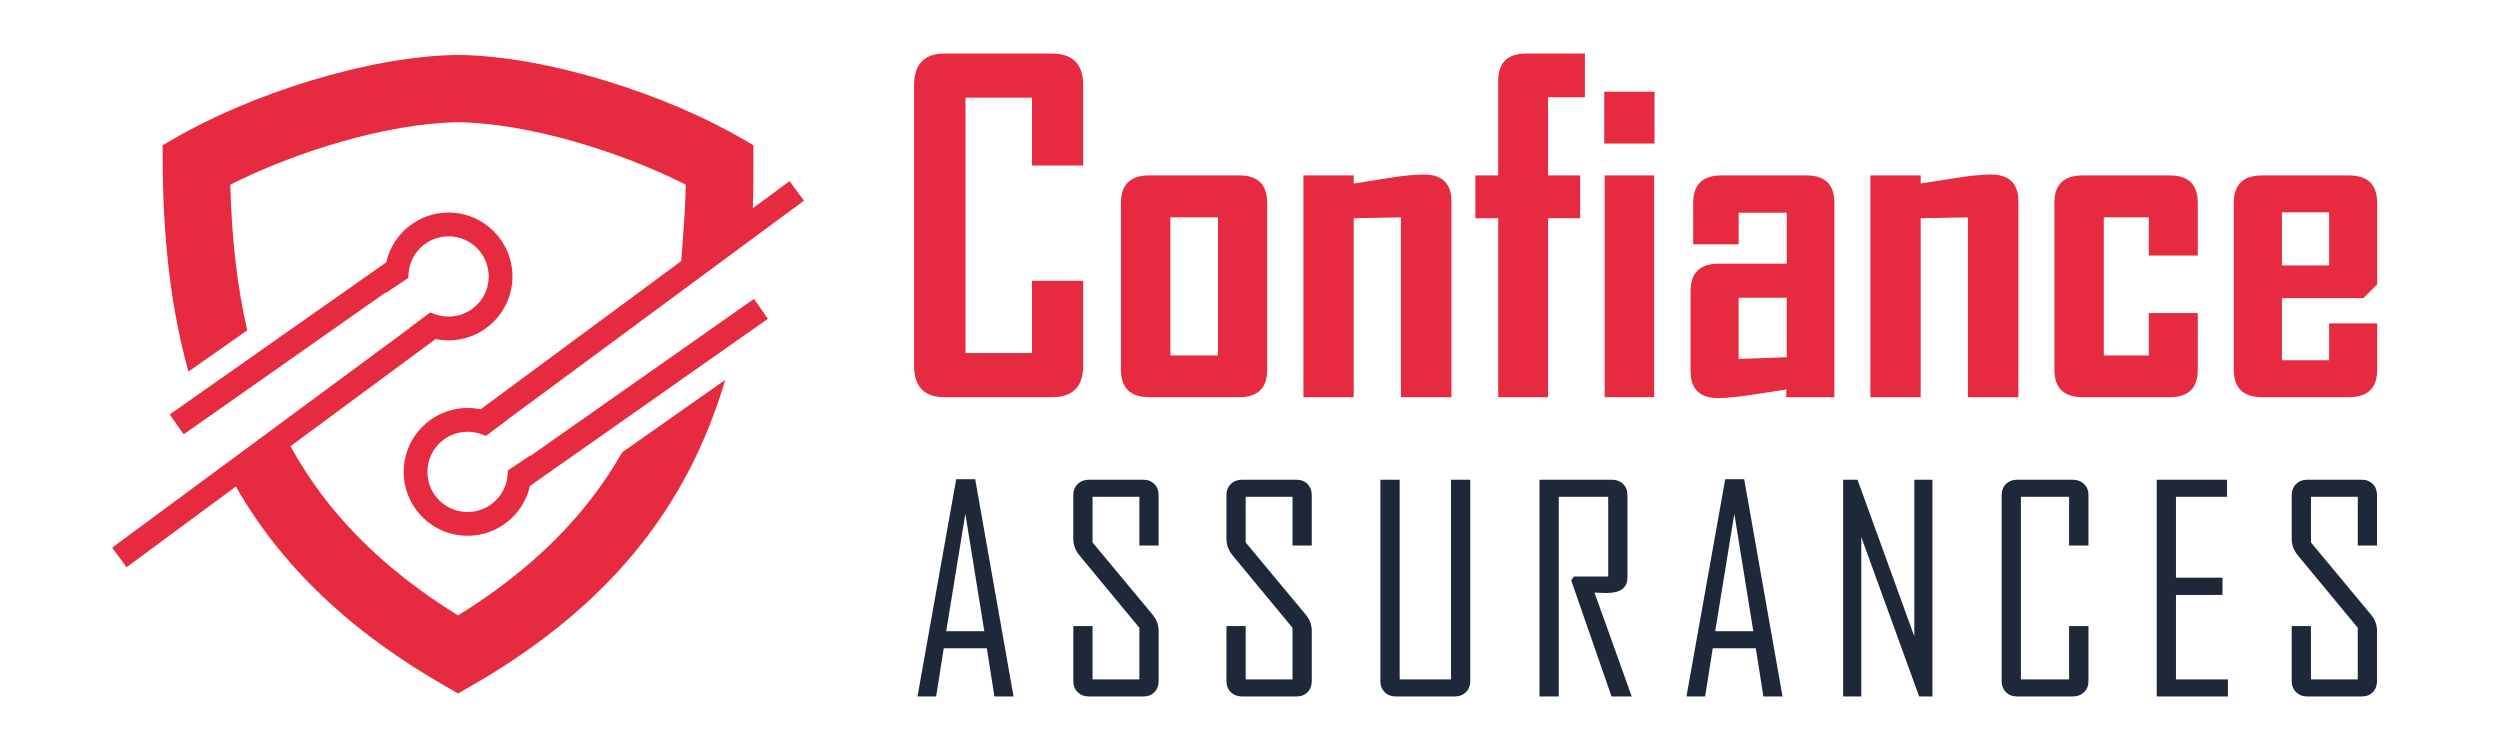 <?xml version="1.0" encoding="utf-8"?>
<!-- Generator: Adobe Illustrator 16.0.0, SVG Export Plug-In . SVG Version: 6.00 Build 0)  -->
<!DOCTYPE svg PUBLIC "-//W3C//DTD SVG 1.1//EN" "http://www.w3.org/Graphics/SVG/1.1/DTD/svg11.dtd">
<svg version="1.1" id="Calque_1" xmlns:x="http://ns.adobe.com/Extensibility/1.0/" xmlns:i="http://ns.adobe.com/AdobeIllustrator/10.0/" xmlns:graph="http://ns.adobe.com/Graphs/1.0/"
	 xmlns="http://www.w3.org/2000/svg" xmlns:xlink="http://www.w3.org/1999/xlink" x="0px" y="0px" width="200px" height="60px"
	 viewBox="0 0 200 60" enable-background="new 0 0 200 60" xml:space="preserve">
<g>
	<path fill="#E62A3F" d="M86.654,29.264c0,1.673-0.837,2.512-2.512,2.512H75.57c-1.628,0-2.442-0.838-2.442-2.512V6.813
		c0-1.686,0.813-2.529,2.442-2.529h8.572c1.675,0,2.512,0.843,2.512,2.529v6.429h-4.092V7.813h-5.323v20.43h5.323v-5.779h4.092
		V29.264z"/>
	<path fill="#E62A3F" d="M101.375,29.579c0,1.464-0.743,2.196-2.231,2.196h-7.202c-1.511,0-2.266-0.732-2.266-2.196V16.229
		c0-1.464,0.755-2.196,2.266-2.196h7.202c1.488,0,2.231,0.732,2.231,2.196V29.579z M97.44,28.437V17.388h-3.812v11.049H97.44z"/>
	<path fill="#E62A3F" d="M116.115,31.775h-4.041V17.388l-3.777,0.07v14.317h-4.023V14.032h4.023v0.65
		c0.936-0.152,1.867-0.298,2.791-0.439c1.15-0.188,2.092-0.281,2.83-0.281c1.463,0,2.197,0.72,2.197,2.16V31.775z"/>
	<path fill="#E62A3F" d="M126.793,7.779h-2.949v6.253h2.564v3.426h-2.564v14.317h-3.988V17.458h-1.826v-3.426h1.826V6.479
		c0-1.463,0.742-2.195,2.23-2.195h4.707V7.779z"/>
	<path fill="#E62A3F" d="M132.363,11.485h-4.021V7.339h4.021V11.485z M132.33,31.775h-3.955V14.032h3.955V31.775z"/>
	<path fill="#E62A3F" d="M146.75,31.775h-3.848V31.16c-0.914,0.141-1.828,0.281-2.738,0.422c-1.197,0.176-2.105,0.264-2.725,0.264
		c-1.463,0-2.193-0.721-2.193-2.161V23.29c0-1.464,0.752-2.196,2.266-2.196h5.428v-4.076h-3.848v2.53h-3.637v-3.32
		c0-1.464,0.754-2.196,2.266-2.196h6.799c1.488,0,2.23,0.732,2.23,2.196V31.775z M142.939,28.578v-4.761h-3.848v4.901
		L142.939,28.578z"/>
	<path fill="#E62A3F" d="M161.473,31.775h-4.041V17.388l-3.777,0.07v14.317h-4.025V14.032h4.025v0.65
		c0.936-0.152,1.865-0.298,2.791-0.439c1.148-0.188,2.092-0.281,2.83-0.281c1.463,0,2.197,0.72,2.197,2.16V31.775z"/>
	<path fill="#E62A3F" d="M175.822,29.579c0,1.464-0.744,2.196-2.23,2.196h-6.975c-1.51,0-2.266-0.732-2.266-2.196V16.229
		c0-1.464,0.756-2.196,2.266-2.196h6.975c1.486,0,2.23,0.732,2.23,2.196v4.216h-3.918v-3.057h-3.6v11.049h3.6v-3.391h3.918V29.579z"
		/>
	<path fill="#E62A3F" d="M190.174,29.579c0,1.464-0.756,2.196-2.266,2.196h-6.939c-1.51,0-2.266-0.732-2.266-2.196V16.229
		c0-1.464,0.756-2.196,2.266-2.196h6.939c1.51,0,2.266,0.732,2.266,2.196v6.517l-1.107,1.106h-6.516v4.971h3.777v-2.951h3.846
		V29.579z M186.328,21.235v-4.251h-3.777v4.251H186.328z"/>
</g>
<path fill-rule="evenodd" clip-rule="evenodd" fill="#E62A3F" d="M32.765,26.246l-0.015-0.008l1.674-1.246l0.272,0.109
	c0.379,0.15,0.781,0.227,1.188,0.227c1.774,0,3.212-1.438,3.212-3.21c0-1.775-1.438-3.212-3.212-3.212
	c-1.715,0-3.13,1.35-3.207,3.063l-0.012,0.266l-1.805,1.204l-0.003-0.043L14.694,34.746l-1.116-1.588l17.319-12.167
	c0.52-2.318,2.589-3.986,4.987-3.986c2.823,0,5.112,2.289,5.112,5.113c0,2.823-2.289,5.111-5.112,5.111
	c-0.348,0-0.696-0.036-1.038-0.104l-11.606,8.57c2.854,5.215,7.161,9.67,13.404,13.541c6.046-3.75,10.277-8.047,13.13-13.049
	l8.241-5.792c-3.027,10.244-9.371,18.271-20.629,24.656l-0.742,0.422l-0.742-0.422c-7.927-4.496-13.418-9.805-17.032-16.129
	l1.095-0.809l-9.84,7.266l-1.154-1.564L32.765,26.246L32.765,26.246z M40.526,33.621l23.792-17.568l-1.154-1.563l-2.936,2.167
	c0.048-1.282,0.047-2.894,0.047-4.174v-0.862l-0.744-0.435c-6.172-3.618-15.671-6.701-22.869-6.79h-0.037
	c-7.199,0.089-16.696,3.172-22.87,6.79l-0.743,0.435v0.862c0,6.352,0.622,12.075,2.064,17.245l4.703-3.303
	c-0.826-3.575-1.247-7.447-1.355-11.652c5.229-2.639,12.565-4.917,18.241-4.995c5.635,0.078,12.969,2.356,18.199,4.995
	c-0.037,1.391-0.108,2.745-0.214,4.064c-0.021,0.246-0.104,1.435-0.15,2.05L38.443,32.746c-0.34-0.072-0.688-0.107-1.036-0.107
	c-2.823,0-5.112,2.291-5.112,5.113c0,2.824,2.289,5.109,5.112,5.109c2.396,0,4.467-1.668,4.986-3.984l19.04-13.376l-1.116-1.589
	L42.433,36.473L42.43,36.43l-1.804,1.205L40.613,37.9c-0.077,1.711-1.492,3.061-3.207,3.061c-1.774,0-3.212-1.438-3.212-3.209
	c0-1.775,1.438-3.211,3.212-3.211c0.407,0,0.809,0.074,1.188,0.227l0.272,0.107l1.673-1.248L40.526,33.621z"/>
<g>
	<path fill="#1F2839" d="M81.083,55.717h-1.529l-0.609-3.855h-3.445l-0.609,3.855h-1.484v-0.045l3.09-17.336h1.518L81.083,55.717z
		 M78.745,50.498l-1.518-9.393l-1.529,9.393H78.745z"/>
	<path fill="#1F2839" d="M92.69,54.486c0,0.361-0.113,0.658-0.338,0.887c-0.226,0.229-0.52,0.344-0.881,0.344h-4.365
		c-0.362,0-0.659-0.115-0.892-0.344c-0.232-0.229-0.349-0.525-0.349-0.887v-4.398h1.54v4.266h3.744v-4.131l-4.786-5.783
		c-0.332-0.398-0.499-0.838-0.499-1.318v-3.512c0-0.361,0.117-0.658,0.349-0.887c0.233-0.229,0.53-0.344,0.892-0.344h4.365
		c0.361,0,0.655,0.115,0.881,0.344c0.225,0.229,0.338,0.525,0.338,0.887v4.031h-1.54v-3.898h-3.744v3.656l4.808,5.781
		c0.317,0.385,0.477,0.816,0.477,1.297V54.486z"/>
	<path fill="#1F2839" d="M104.941,54.486c0,0.361-0.113,0.658-0.338,0.887c-0.227,0.229-0.52,0.344-0.881,0.344h-4.365
		c-0.362,0-0.659-0.115-0.892-0.344c-0.232-0.229-0.349-0.525-0.349-0.887v-4.398h1.54v4.266h3.744v-4.131l-4.785-5.783
		c-0.333-0.398-0.499-0.838-0.499-1.318v-3.512c0-0.361,0.116-0.658,0.349-0.887c0.233-0.229,0.53-0.344,0.892-0.344h4.365
		c0.361,0,0.654,0.115,0.881,0.344c0.225,0.229,0.338,0.525,0.338,0.887v4.031H103.4v-3.898h-3.744v3.656l4.809,5.781
		c0.316,0.385,0.477,0.816,0.477,1.297V54.486z"/>
	<path fill="#1F2839" d="M117.623,54.486c0,0.361-0.115,0.658-0.348,0.887s-0.531,0.344-0.893,0.344h-4.719
		c-0.361,0-0.658-0.115-0.887-0.344s-0.344-0.525-0.344-0.887V38.379h1.541v15.975h4.109V38.379h1.539V54.486z"/>
	<path fill="#1F2839" d="M130.539,55.717h-1.617l-3.225-9.283l0.211-0.311h2.748v-6.381h-3.955v15.975h-1.541V38.379h5.805
		c0.361,0,0.658,0.115,0.887,0.344s0.344,0.525,0.344,0.887v6.58c0,0.834-0.561,1.252-1.684,1.252c-0.111,0-0.273-0.006-0.488-0.018
		c-0.215-0.01-0.369-0.016-0.465-0.016C128.557,50.17,129.549,52.939,130.539,55.717z"/>
	<path fill="#1F2839" d="M142.602,55.717h-1.529l-0.609-3.855h-3.445l-0.609,3.855h-1.484v-0.045l3.092-17.336h1.518L142.602,55.717
		z M140.264,50.498l-1.518-9.393l-1.529,9.393H140.264z"/>
	<path fill="#1F2839" d="M154.596,55.717h-1.064l-4.629-12.752v12.752h-1.451V38.379h1.15l4.543,12.529V38.379h1.451V55.717z"/>
	<path fill="#1F2839" d="M167.078,54.486c0,0.361-0.117,0.658-0.354,0.887s-0.537,0.344-0.898,0.344h-4.463
		c-0.361,0-0.658-0.115-0.887-0.344s-0.344-0.525-0.344-0.887V39.609c0-0.361,0.115-0.658,0.344-0.887s0.525-0.344,0.887-0.344
		h4.463c0.361,0,0.662,0.115,0.898,0.344s0.354,0.525,0.354,0.887v4.031h-1.551v-3.898h-3.855v14.611h3.855v-4.266h1.551V54.486z"/>
	<path fill="#1F2839" d="M178.232,55.717h-5.693V38.379h5.627v1.363h-4.088v6.469h3.723v1.385h-3.723v6.758h4.154V55.717z"/>
	<path fill="#1F2839" d="M190.162,54.486c0,0.361-0.113,0.658-0.338,0.887c-0.227,0.229-0.52,0.344-0.881,0.344h-4.365
		c-0.361,0-0.658-0.115-0.891-0.344s-0.35-0.525-0.35-0.887v-4.398h1.539v4.266h3.744v-4.131l-4.785-5.783
		c-0.332-0.398-0.498-0.838-0.498-1.318v-3.512c0-0.361,0.117-0.658,0.35-0.887s0.529-0.344,0.891-0.344h4.365
		c0.361,0,0.654,0.115,0.881,0.344c0.225,0.229,0.338,0.525,0.338,0.887v4.031h-1.541v-3.898h-3.744v3.656l4.809,5.781
		c0.316,0.385,0.477,0.816,0.477,1.297V54.486z"/>
</g>
</svg>
